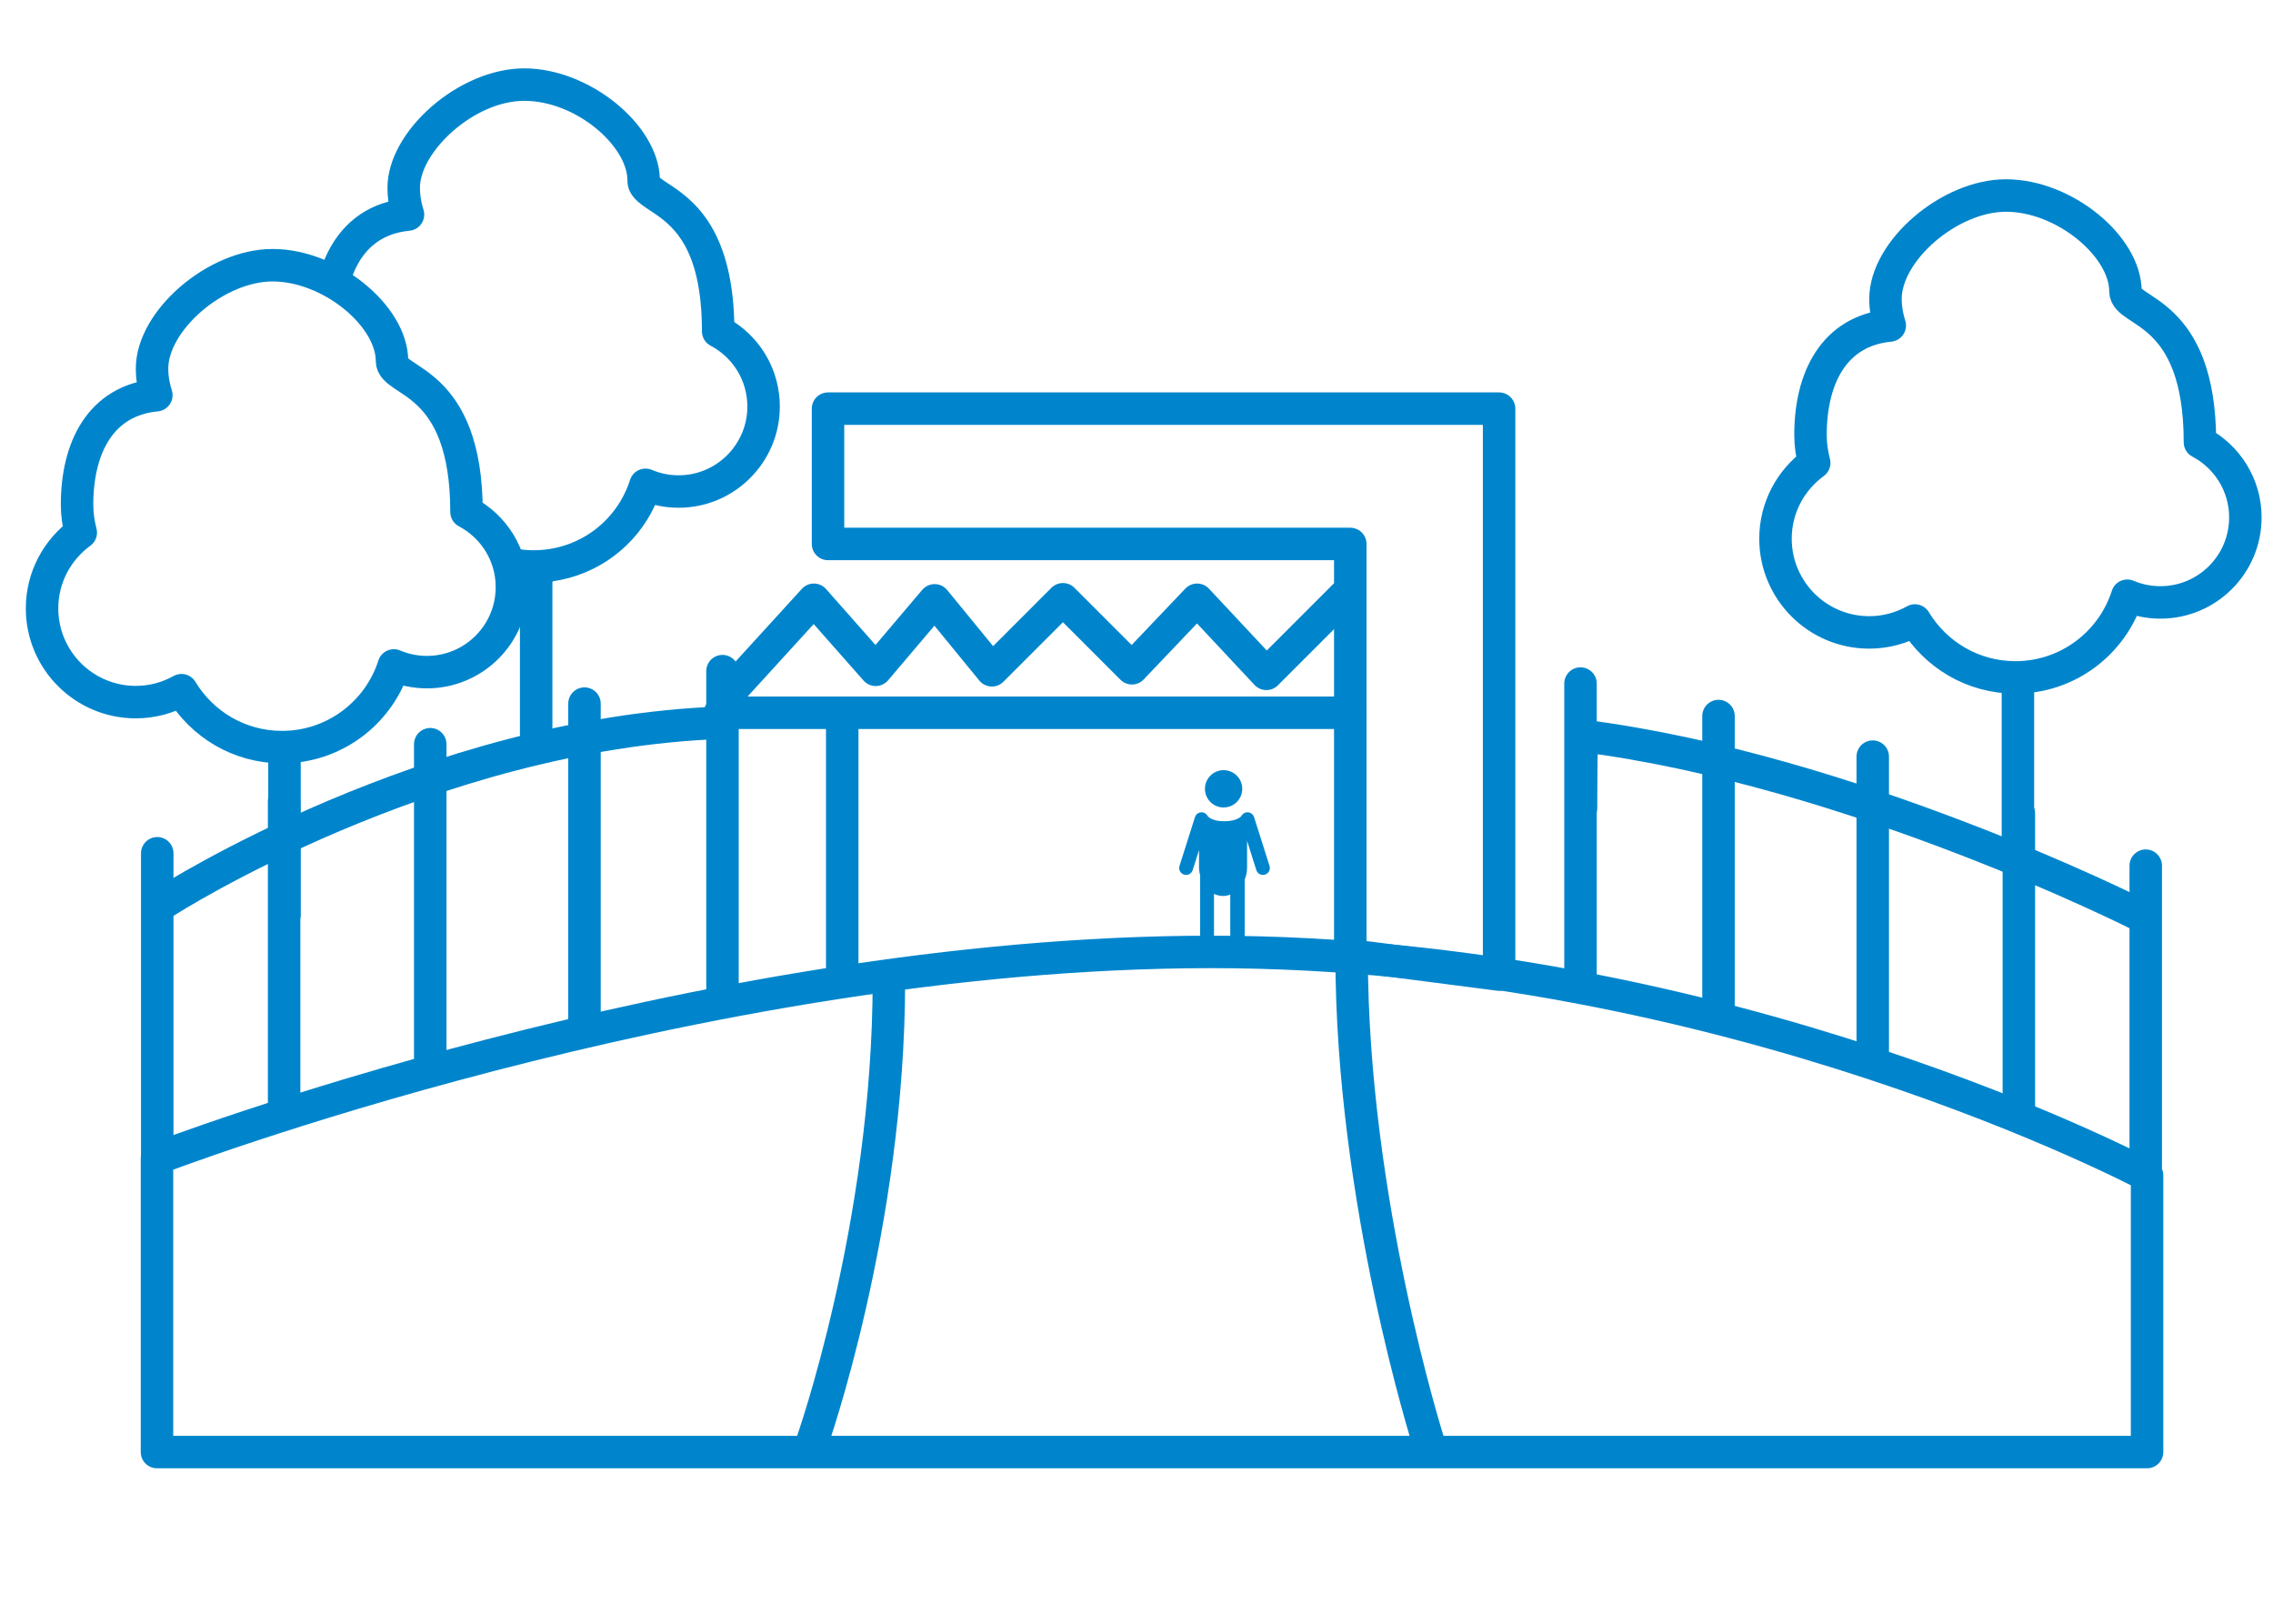 <?xml version="1.0" encoding="utf-8"?>
<!-- Generator: Adobe Illustrator 16.0.0, SVG Export Plug-In . SVG Version: 6.00 Build 0)  -->
<!DOCTYPE svg PUBLIC "-//W3C//DTD SVG 1.1//EN" "http://www.w3.org/Graphics/SVG/1.1/DTD/svg11.dtd">
<svg version="1.1" id="Layer_1" xmlns="http://www.w3.org/2000/svg" xmlns:xlink="http://www.w3.org/1999/xlink" x="0px" y="0px"
	 width="140px" height="100px" viewBox="0 0 140 100" enable-background="new 0 0 140 100" xml:space="preserve">
<path fill="none" stroke="#0085CC" stroke-width="2" stroke-linecap="round" stroke-linejoin="round" stroke-miterlimit="10" d="
	M132.243,89.425v-17.04c0,0-25.818-13.76-57.636-13.76c-31.819,0-64.938,12.717-64.938,12.717v18.085h122.573V89.425z"/>
<line fill="none" stroke="#0085CC" stroke-width="2" stroke-linecap="round" stroke-linejoin="round" stroke-miterlimit="10" x1="9.685" y1="71.05" x2="9.685" y2="52.55"/>
<line fill="none" stroke="#0085CC" stroke-width="2" stroke-linecap="round" stroke-linejoin="round" stroke-miterlimit="10" x1="17.5" y1="67.833" x2="17.5" y2="49.333"/>
<line fill="none" stroke="#0085CC" stroke-width="2" stroke-linecap="round" stroke-linejoin="round" stroke-miterlimit="10" x1="26.5" y1="65.75" x2="26.5" y2="45.833"/>
<line fill="none" stroke="#0085CC" stroke-width="2" stroke-linecap="round" stroke-linejoin="round" stroke-miterlimit="10" x1="36" y1="63.25" x2="36" y2="43.333"/>
<line fill="none" stroke="#0085CC" stroke-width="2" stroke-linecap="round" stroke-linejoin="round" stroke-miterlimit="10" x1="44.5" y1="61.375" x2="44.5" y2="41.333"/>
<path fill="none" stroke="#0085CC" stroke-width="2" stroke-linecap="round" stroke-linejoin="round" stroke-miterlimit="10" d="
	M10.25,55.5c0,0,16.151-10.369,34.276-10.994"/>
<g>
	
		<line fill="none" stroke="#0085CC" stroke-width="2" stroke-linecap="round" stroke-linejoin="round" stroke-miterlimit="10" x1="132.162" y1="71.814" x2="132.162" y2="53.314"/>
	
		<line fill="none" stroke="#0085CC" stroke-width="2" stroke-linecap="round" stroke-linejoin="round" stroke-miterlimit="10" x1="124.347" y1="68.598" x2="124.347" y2="50.098"/>
	
		<line fill="none" stroke="#0085CC" stroke-width="2" stroke-linecap="round" stroke-linejoin="round" stroke-miterlimit="10" x1="115.347" y1="65.098" x2="115.347" y2="46.598"/>
	
		<line fill="none" stroke="#0085CC" stroke-width="2" stroke-linecap="round" stroke-linejoin="round" stroke-miterlimit="10" x1="105.847" y1="62.598" x2="105.847" y2="44.098"/>
	
		<line fill="none" stroke="#0085CC" stroke-width="2" stroke-linecap="round" stroke-linejoin="round" stroke-miterlimit="10" x1="97.347" y1="60.598" x2="97.347" y2="42.098"/>
	<path fill="none" stroke="#0085CC" stroke-width="2" stroke-linecap="round" stroke-linejoin="round" stroke-miterlimit="10" d="
		M131.597,56.265c0,0-17.615-8.869-34.174-10.955c0,0-0.047,2.647-0.047,4.456"/>
</g>
<g>
	
		<line fill="none" stroke="#0085CC" stroke-width="2" stroke-linecap="round" stroke-linejoin="round" stroke-miterlimit="10" x1="124.289" y1="52.037" x2="124.289" y2="42.491"/>
	<path fill="none" stroke="#0085CC" stroke-width="2" stroke-linecap="round" stroke-linejoin="round" stroke-miterlimit="10" d="
		M135.5,27.237c0-8.282-4.589-7.918-4.589-9.301c0-2.763-3.766-5.895-7.355-5.895c-3.506,0-7.424,3.423-7.424,6.357
		c0,0.575,0.096,1.129,0.264,1.648c-3.432,0.332-4.883,3.223-4.883,6.741c0,0.596,0.084,1.17,0.229,1.721
		c-1.441,1.05-2.385,2.746-2.385,4.668c0,3.188,2.586,5.772,5.775,5.772c1.021,0,1.98-0.269,2.812-0.735
		c1.266,2.099,3.562,3.506,6.189,3.506c3.229,0,5.959-2.112,6.893-5.03c0.625,0.266,1.314,0.412,2.037,0.412
		c2.891,0,5.234-2.344,5.234-5.234C138.3,29.86,137.163,28.114,135.5,27.237z"/>
</g>
<g>
	
		<line fill="none" stroke="#0085CC" stroke-width="2" stroke-linecap="round" stroke-linejoin="round" stroke-miterlimit="10" x1="17.522" y1="56.33" x2="17.522" y2="46.784"/>
	<path fill="none" stroke="#0085CC" stroke-width="2" stroke-linecap="round" stroke-linejoin="round" stroke-miterlimit="10" d="
		M28.733,31.53c0-8.282-4.589-7.918-4.589-9.301c0-2.763-3.766-5.895-7.355-5.895c-3.506,0-7.424,3.423-7.424,6.357
		c0,0.575,0.096,1.129,0.264,1.648c-3.432,0.332-4.883,3.223-4.883,6.741c0,0.596,0.084,1.17,0.229,1.721
		c-1.441,1.05-2.385,2.746-2.385,4.668c0,3.188,2.586,5.772,5.775,5.772c1.021,0,1.98-0.269,2.812-0.735
		c1.266,2.099,3.562,3.506,6.189,3.506c3.229,0,5.959-2.112,6.893-5.03c0.625,0.266,1.314,0.412,2.037,0.412
		c2.891,0,5.234-2.344,5.234-5.234C31.533,34.153,30.396,32.407,28.733,31.53z"/>
</g>
<polygon fill="none" stroke="#0085CC" stroke-width="2" stroke-linecap="round" stroke-linejoin="round" stroke-miterlimit="10" points="
	51,25.167 51,33.5 83.167,33.5 83.167,58.836 92.333,60.022 92.333,25.167 "/>
<line fill="none" stroke="#0085CC" stroke-width="2" stroke-linecap="round" stroke-linejoin="round" stroke-miterlimit="10" x1="44.35" y1="43.897" x2="83.172" y2="43.897"/>
<polyline fill="none" stroke="#0085CC" stroke-width="2" stroke-linecap="round" stroke-linejoin="round" stroke-miterlimit="10" points="
	44.969,42.594 50.129,36.938 53.938,41.25 57.567,36.973 61.094,41.281 65.469,36.906 69.719,41.156 73.733,36.938 78,41.5 
	82.781,36.719 "/>
<path fill="#0085CC" d="M45.226,19.831c-0.154-5.952-2.707-7.631-4.098-8.546c-0.164-0.108-0.376-0.248-0.487-0.34
	c-0.132-3.303-4.355-6.735-8.352-6.735c-4.015,0-8.424,3.851-8.424,7.357c0,0.284,0.02,0.568,0.059,0.851
	c-2.055,0.549-3.499,2.06-4.196,4.271c0.44,0.176,0.9,0.374,1.106,0.477c0.161,0.081,0.419,0.355,0.643,0.619
	c0.388-1.674,1.377-3.345,3.748-3.575c0.302-0.029,0.574-0.193,0.74-0.446c0.167-0.253,0.209-0.568,0.116-0.856
	c-0.143-0.441-0.215-0.893-0.215-1.341c0-2.213,3.322-5.357,6.424-5.357c3.213,0,6.355,2.803,6.355,4.895
	c0,0.94,0.736,1.424,1.385,1.852c1.276,0.839,3.204,2.108,3.204,7.449c0,0.371,0.206,0.711,0.534,0.885
	c1.398,0.737,2.266,2.172,2.264,3.746c0,2.335-1.899,4.234-4.234,4.234c-0.573,0-1.127-0.112-1.646-0.333
	c-0.259-0.11-0.552-0.105-0.808,0.011c-0.256,0.117-0.45,0.336-0.536,0.604c-0.83,2.593-3.216,4.335-5.94,4.335
	c-0.65,0-1.278-0.11-1.875-0.298c0.254,0.171,0.505,0.329,0.749,0.479c-0.155-0.02-0.256-0.015-0.256,0.18
	c0,0.328,0.141,0.891,0.219,1.328c0.006,0.033,0.009,0.052,0.013,0.081c-0.103,0.029-0.198,0.056-0.31,0.087
	c0.11,0.02,0.222,0.034,0.333,0.051c0.04,0.25,0.069,0.357,0.283,0.538v8.871c0,0.552,0.448,1,1,1s1-0.448,1-1v-9.366
	c0.01-0.014,0.021-0.027,0.031-0.041c2.761-0.396,5.128-2.156,6.295-4.697c0.471,0.112,0.955,0.169,1.448,0.169
	c3.438,0,6.234-2.797,6.234-6.233C48.033,22.923,46.972,20.98,45.226,19.831z"/>
<line fill="none" stroke="#0085CC" stroke-width="2" stroke-linecap="round" stroke-linejoin="round" stroke-miterlimit="10" x1="51.875" y1="44" x2="51.875" y2="60.125"/>
<path fill="none" stroke="#0085CC" stroke-width="2" stroke-linecap="round" stroke-linejoin="round" stroke-miterlimit="10" d="
	M50,88.875c0,0,4.75-13.375,4.75-28.5"/>
<path fill="none" stroke="#0085CC" stroke-width="2" stroke-linecap="round" stroke-linejoin="round" stroke-miterlimit="10" d="
	M88,88.875c0,0-4.75-14.914-4.75-30.039"/>
<g>
	<path fill="#0085CC" d="M78.194,53.329l-0.952-3.005c-0.071-0.225-0.311-0.349-0.534-0.278c-0.116,0.037-0.204,0.119-0.253,0.22
		c0,0-0.252,0.312-1.064,0.312c-0.766,0-1.002-0.312-1.002-0.312c-0.05-0.101-0.138-0.183-0.254-0.22
		c-0.224-0.071-0.463,0.053-0.534,0.278l-0.952,3.005c-0.071,0.224,0.053,0.463,0.277,0.534s0.464-0.053,0.535-0.277l0.391-1.232
		v1.066c0,0.176,0.028,0.342,0.068,0.502v3.888c0,0.298,0.19,0.54,0.426,0.54c0.236,0,0.427-0.242,0.427-0.54v-2.761
		c0.173,0.084,0.361,0.132,0.56,0.132c0.155,0,0.302-0.036,0.442-0.089v2.787c0,0.312,0.199,0.564,0.444,0.564
		c0.246,0,0.445-0.253,0.445-0.564v-3.705c0.092-0.229,0.147-0.482,0.147-0.754v-1.634l0.57,1.8
		c0.071,0.225,0.311,0.349,0.535,0.277S78.266,53.553,78.194,53.329z"/>
	<circle fill="#0085CC" cx="75.365" cy="48.58" r="1.149"/>
</g>
</svg>
